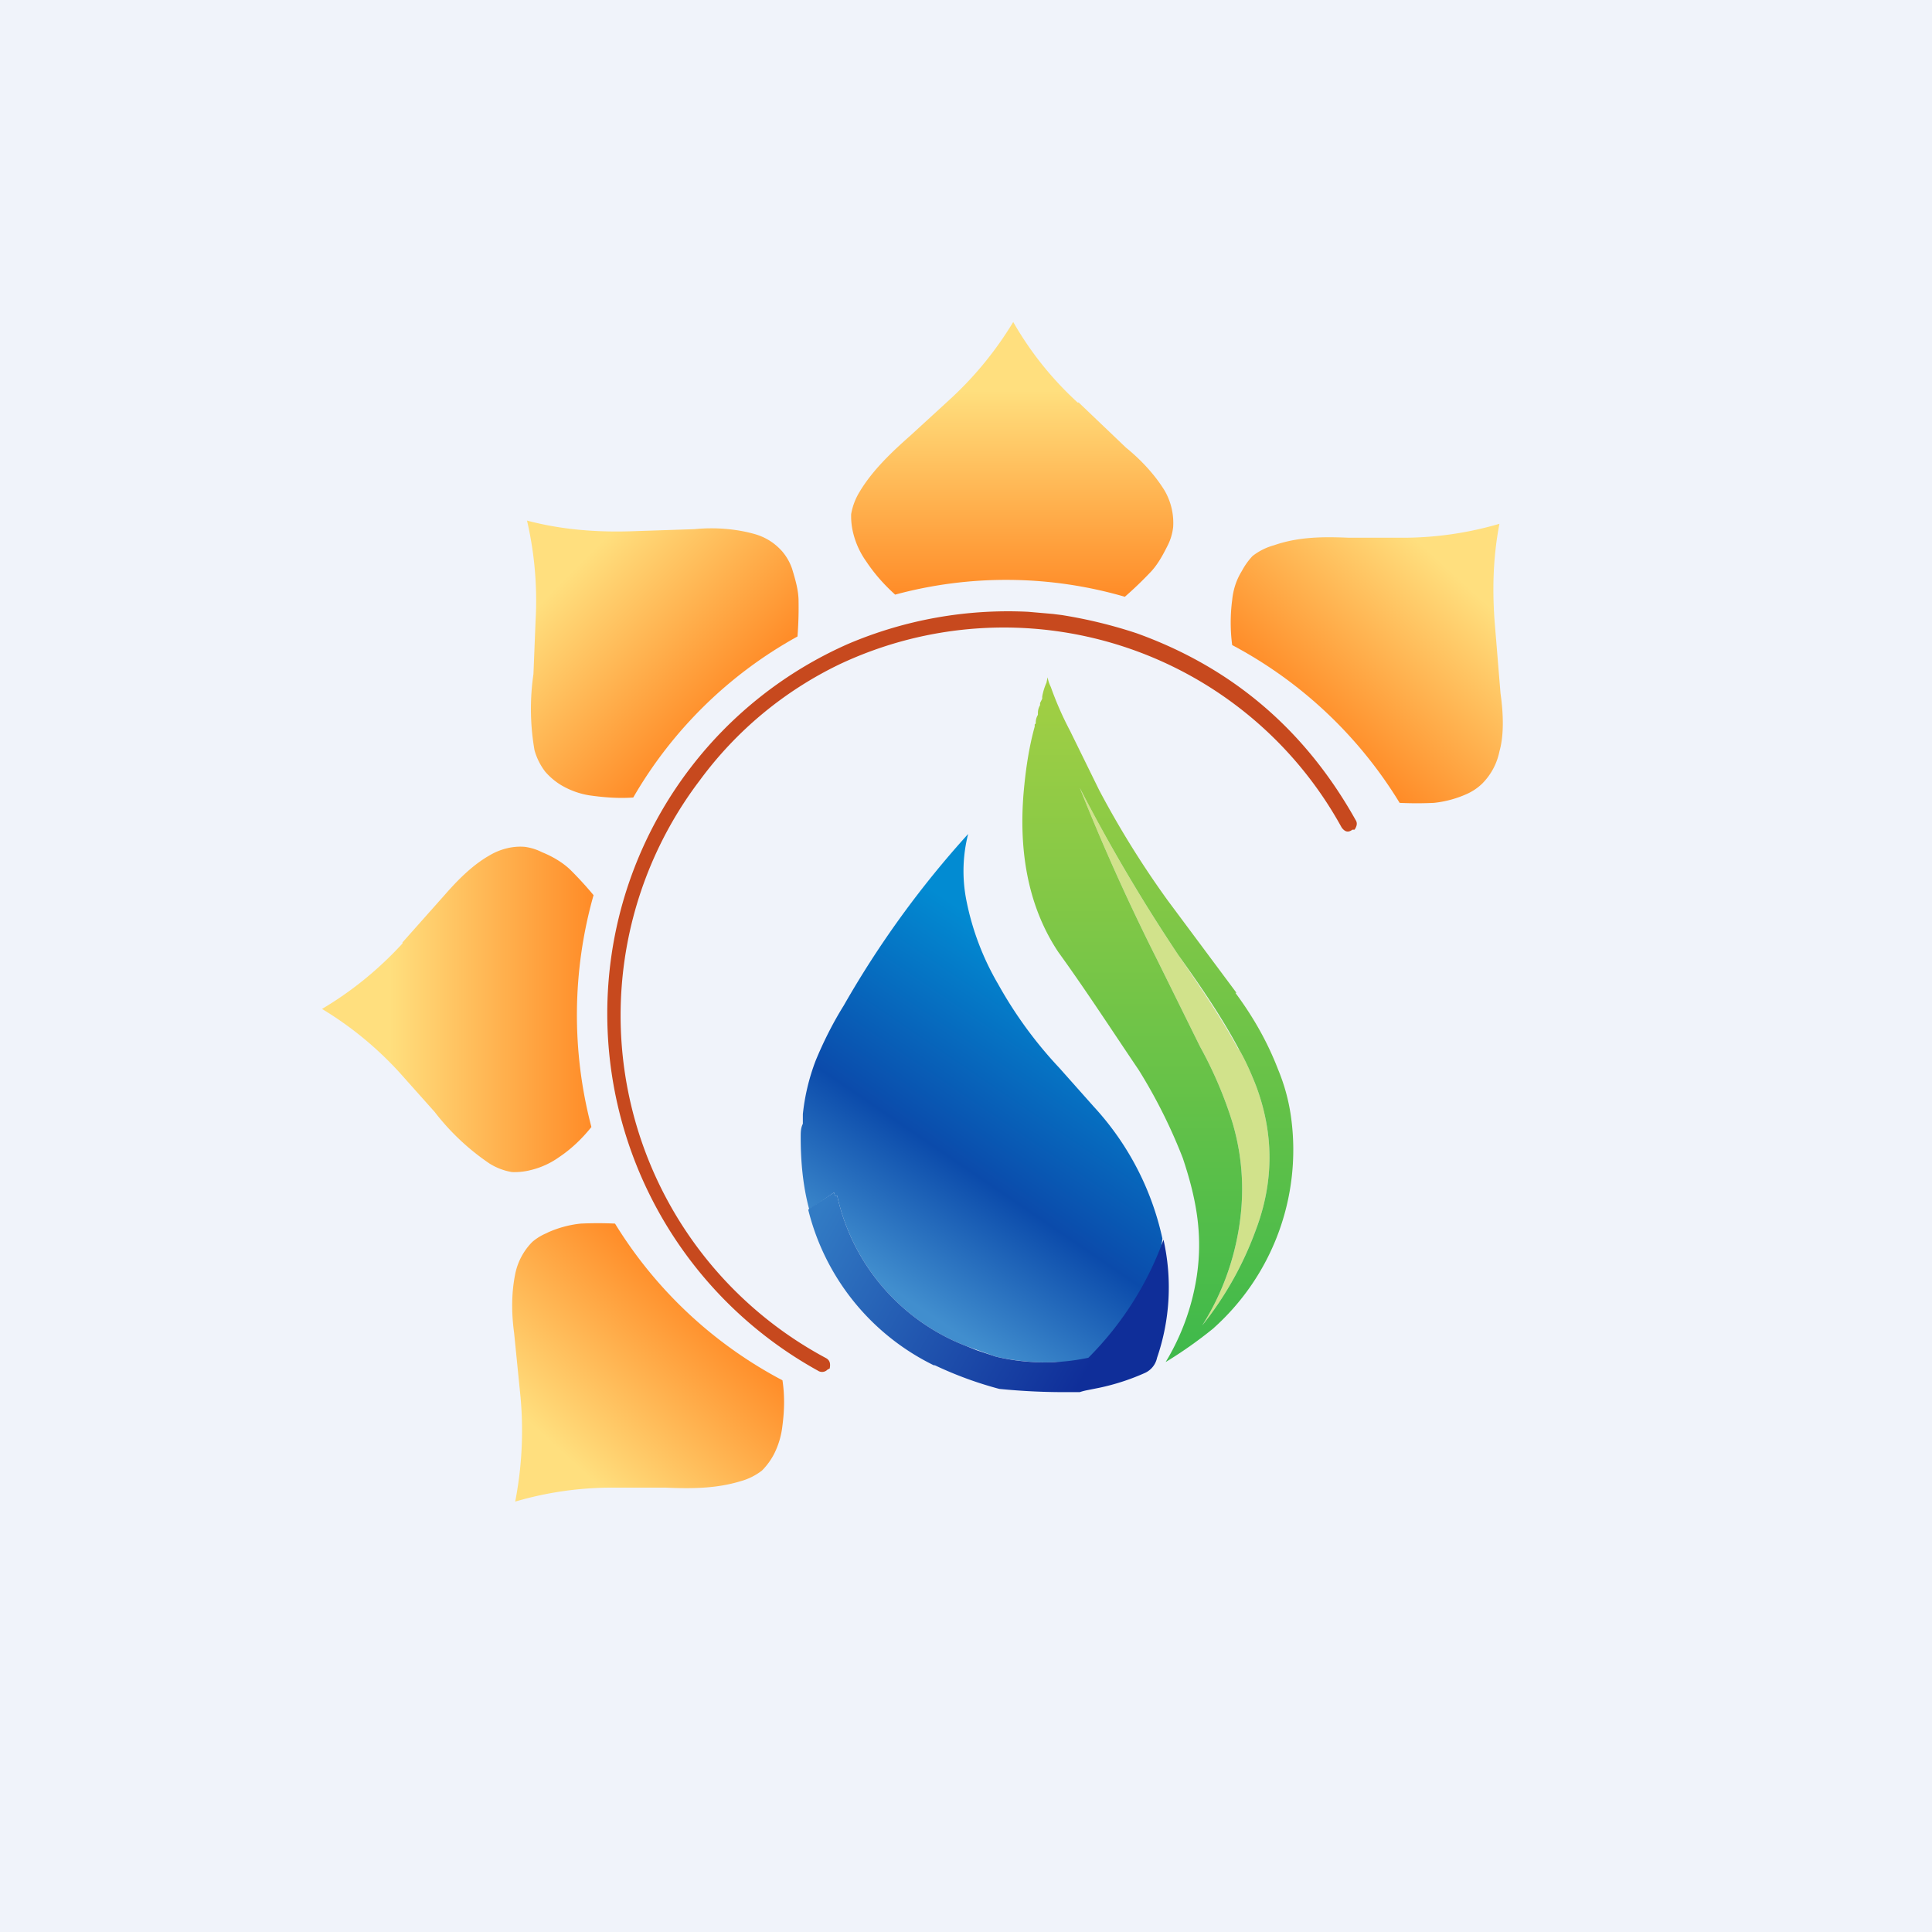 <!-- by TradingView --><svg width="18" height="18" viewBox="0 0 18 18" xmlns="http://www.w3.org/2000/svg"><path fill="#F0F3FA" d="M0 0h18v18H0z"/><path d="m10.05 3.75.44.42c.16.13.28.27.36.4a.6.6 0 0 1 .08.34.5.5 0 0 1-.05.17c-.05.1-.1.19-.17.26a3.45 3.45 0 0 1-.23.22 3.96 3.96 0 0 0-2.14-.02c-.1-.09-.19-.19-.27-.31a.77.77 0 0 1-.12-.26.65.65 0 0 1-.02-.18.59.59 0 0 1 .08-.21c.12-.2.3-.37.47-.52l.36-.33a3.27 3.27 0 0 0 .6-.73c.16.28.36.53.6.75Z" fill="url(#askhrc3f4)"/><path d="m13.93 5.85.05.61c.03.21.03.4-.01.54a.59.59 0 0 1-.16.3.5.5 0 0 1-.15.1 1 1 0 0 1-.3.08 3.35 3.35 0 0 1-.32 0 4.05 4.05 0 0 0-1.56-1.47 1.61 1.61 0 0 1 0-.42c.01-.1.04-.19.09-.27a.64.64 0 0 1 .1-.14.57.57 0 0 1 .2-.1c.23-.08.46-.08.7-.07h.49a3.2 3.2 0 0 0 .91-.13c-.06.31-.07.63-.04.97Z" fill="url(#bskhrc3f4)"/><path d="m4.85 13.02-.06-.6c-.03-.22-.02-.4.01-.55a.59.59 0 0 1 .16-.3.5.5 0 0 1 .13-.08l.02-.01a1 1 0 0 1 .3-.08 3.39 3.39 0 0 1 .32 0 4.04 4.04 0 0 0 1.56 1.46c.02.13.02.27 0 .42a.77.77 0 0 1-.08.27.64.64 0 0 1-.11.15.57.57 0 0 1-.2.1c-.23.07-.46.07-.7.06h-.48a3.2 3.2 0 0 0-.92.13c.06-.31.08-.63.05-.97Z" fill="url(#cskhrc3f4)"/><path d="m3.75 8.78.4-.45c.14-.16.27-.28.41-.36.1-.06.22-.09.33-.08a.5.5 0 0 1 .16.05c.1.04.2.1.27.17a3.4 3.4 0 0 1 .21.23 4.1 4.1 0 0 0-.02 2.16c-.08.1-.18.2-.3.28a.76.76 0 0 1-.26.12.62.62 0 0 1-.18.02.57.57 0 0 1-.21-.08 2.2 2.2 0 0 1-.51-.48l-.33-.37A3.24 3.24 0 0 0 3 9.4c.27-.16.52-.36.75-.61Z" fill="url(#dskhrc3f4)"/><path d="m5.87 4.95.6-.02c.2-.02.39 0 .54.04.12.03.21.09.28.17a.5.5 0 0 1 .09.16c.03.1.06.2.06.3a3.46 3.46 0 0 1-.01.33 4 4 0 0 0-1.53 1.5c-.13.01-.27 0-.41-.02a.75.75 0 0 1-.27-.1.63.63 0 0 1-.14-.12.59.59 0 0 1-.1-.2 2.24 2.24 0 0 1-.01-.71l.02-.5a3.3 3.3 0 0 0-.08-.93c.3.08.62.11.96.1Z" fill="url(#eskhrc3f4)"/><path d="M7.88 6 7.9 6a3.8 3.8 0 0 1 1.68-.3l.23.02.08.01a4.41 4.41 0 0 1 .7.17c.89.32 1.57.9 2.04 1.74.02.03.01.06-.01.09h-.02c-.04.03-.07.02-.1-.02a3.59 3.59 0 0 0-4.68-1.52 3.5 3.5 0 0 0-1.3 1.08 3.62 3.62 0 0 0 1.17 5.38c.04.02.05.05.04.1l-.02.01a.07.07 0 0 1-.09.01A3.8 3.8 0 0 1 5.7 8.88 3.76 3.76 0 0 1 7.9 6Z" fill="#C7491E"/><path d="M11.54 9.77c.07.12.12.24.16.34.17.45.17.9 0 1.35a3.14 3.14 0 0 1-.5.89c.14-.22.24-.46.3-.7.1-.4.1-.8-.02-1.2a3.8 3.8 0 0 0-.3-.7l-.4-.81a20.04 20.04 0 0 1-.72-1.6 15.83 15.83 0 0 0 .84 1.44c.22.33.45.65.64 1Z" fill="#D1E28B"/><path d="m11.52 9.25-.64-.86a8.66 8.66 0 0 1-.64-1.03l-.27-.55a3.08 3.08 0 0 1-.18-.41.34.34 0 0 1-.03-.09l-.01.05a.56.56 0 0 0-.04.13v.02l-.02.04v.02a.14.14 0 0 0-.02.07v.02a.14.14 0 0 0-.02.08l-.01.01v.02c-.05.18-.08.37-.1.58-.05.53.02 1.07.32 1.52.26.36.5.73.75 1.1a4.94 4.94 0 0 1 .41.82c.12.36.19.7.13 1.1a2.17 2.17 0 0 1-.29.8 4.01 4.01 0 0 0 .44-.31 2.23 2.23 0 0 0 .73-1.96 1.79 1.79 0 0 0-.12-.45c-.1-.26-.23-.49-.4-.72Zm-.54-.35c.2.28.4.57.56.87.07.12.12.24.16.34.17.45.17.9 0 1.35a3.14 3.14 0 0 1-.5.89c.14-.22.24-.46.3-.7.1-.4.1-.8-.02-1.2a3.8 3.8 0 0 0-.3-.7l-.4-.81a20 20 0 0 1-.72-1.6 15.83 15.83 0 0 0 .92 1.56Z" fill="url(#fskhrc3f4)"/><path d="M9.87 9.95a3.92 3.92 0 0 1-.57-.78 2.5 2.5 0 0 1-.3-.8 1.4 1.4 0 0 1 .02-.6 9.06 9.06 0 0 0-1.16 1.6c-.1.16-.19.34-.26.51a1.97 1.97 0 0 0-.12.5v.09c-.02.04-.02.08-.02.13 0 .22.02.45.08.67l.23-.16.01.03h.02a1.95 1.95 0 0 0 1.2 1.4l.28.1c.18.04.37.06.55.05.77.04.9-.37 1-1.15a2.64 2.64 0 0 0-.64-1.23l-.32-.36Zm-.58 2.68Z" fill="url(#gskhrc3f4)"/><path d="M8.7 12.72a2.2 2.2 0 0 1-1.17-1.45l.24-.16.01.03h.02a1.95 1.95 0 0 0 1.2 1.4l.1.04.18.06a1.97 1.97 0 0 0 .86.01 3 3 0 0 0 .7-1.1 2.02 2.02 0 0 1-.06 1.1.2.2 0 0 1-.11.14 2.1 2.1 0 0 1-.43.14l-.1.02a.6.6 0 0 0-.08.02h-.09a6.1 6.1 0 0 1-.66-.03 3.5 3.5 0 0 1-.6-.22Z" fill="url(#hskhrc3f4)"/><defs><linearGradient id="askhrc3f4" x1="9.43" y1="3" x2="9.43" y2="5.56" gradientUnits="userSpaceOnUse"><stop offset=".25" stop-color="#FFDF7E"/><stop offset="1" stop-color="#FF8B27"/></linearGradient><linearGradient id="bskhrc3f4" x1="13.97" y1="4.87" x2="12.25" y2="6.75" gradientUnits="userSpaceOnUse"><stop offset=".25" stop-color="#FFDF7E"/><stop offset="1" stop-color="#FF8B27"/></linearGradient><linearGradient id="cskhrc3f4" x1="4.8" y1="14" x2="6.53" y2="12.12" gradientUnits="userSpaceOnUse"><stop offset=".25" stop-color="#FFDF7E"/><stop offset="1" stop-color="#FF8B27"/></linearGradient><linearGradient id="dskhrc3f4" x1="3" y1="9.4" x2="5.53" y2="9.4" gradientUnits="userSpaceOnUse"><stop offset=".25" stop-color="#FFDF7E"/><stop offset="1" stop-color="#FF8B27"/></linearGradient><linearGradient id="eskhrc3f4" x1="4.9" y1="4.85" x2="6.71" y2="6.65" gradientUnits="userSpaceOnUse"><stop offset=".25" stop-color="#FFDF7E"/><stop offset="1" stop-color="#FF8B27"/></linearGradient><linearGradient id="fskhrc3f4" x1="10.78" y1="6.31" x2="10.78" y2="12.69" gradientUnits="userSpaceOnUse"><stop stop-color="#A3CF44"/><stop offset="1" stop-color="#3EB94B"/></linearGradient><linearGradient id="gskhrc3f4" x1="10.18" y1="9.3" x2="8.33" y2="12.02" gradientUnits="userSpaceOnUse"><stop stop-color="#028BD2"/><stop offset=".6" stop-color="#0B4BAB"/><stop offset="1" stop-color="#418ECE"/></linearGradient><linearGradient id="hskhrc3f4" x1="7.64" y1="11.26" x2="10.18" y2="12.69" gradientUnits="userSpaceOnUse"><stop stop-color="#327BC4"/><stop offset="1" stop-color="#0F2E99"/></linearGradient></defs></svg>